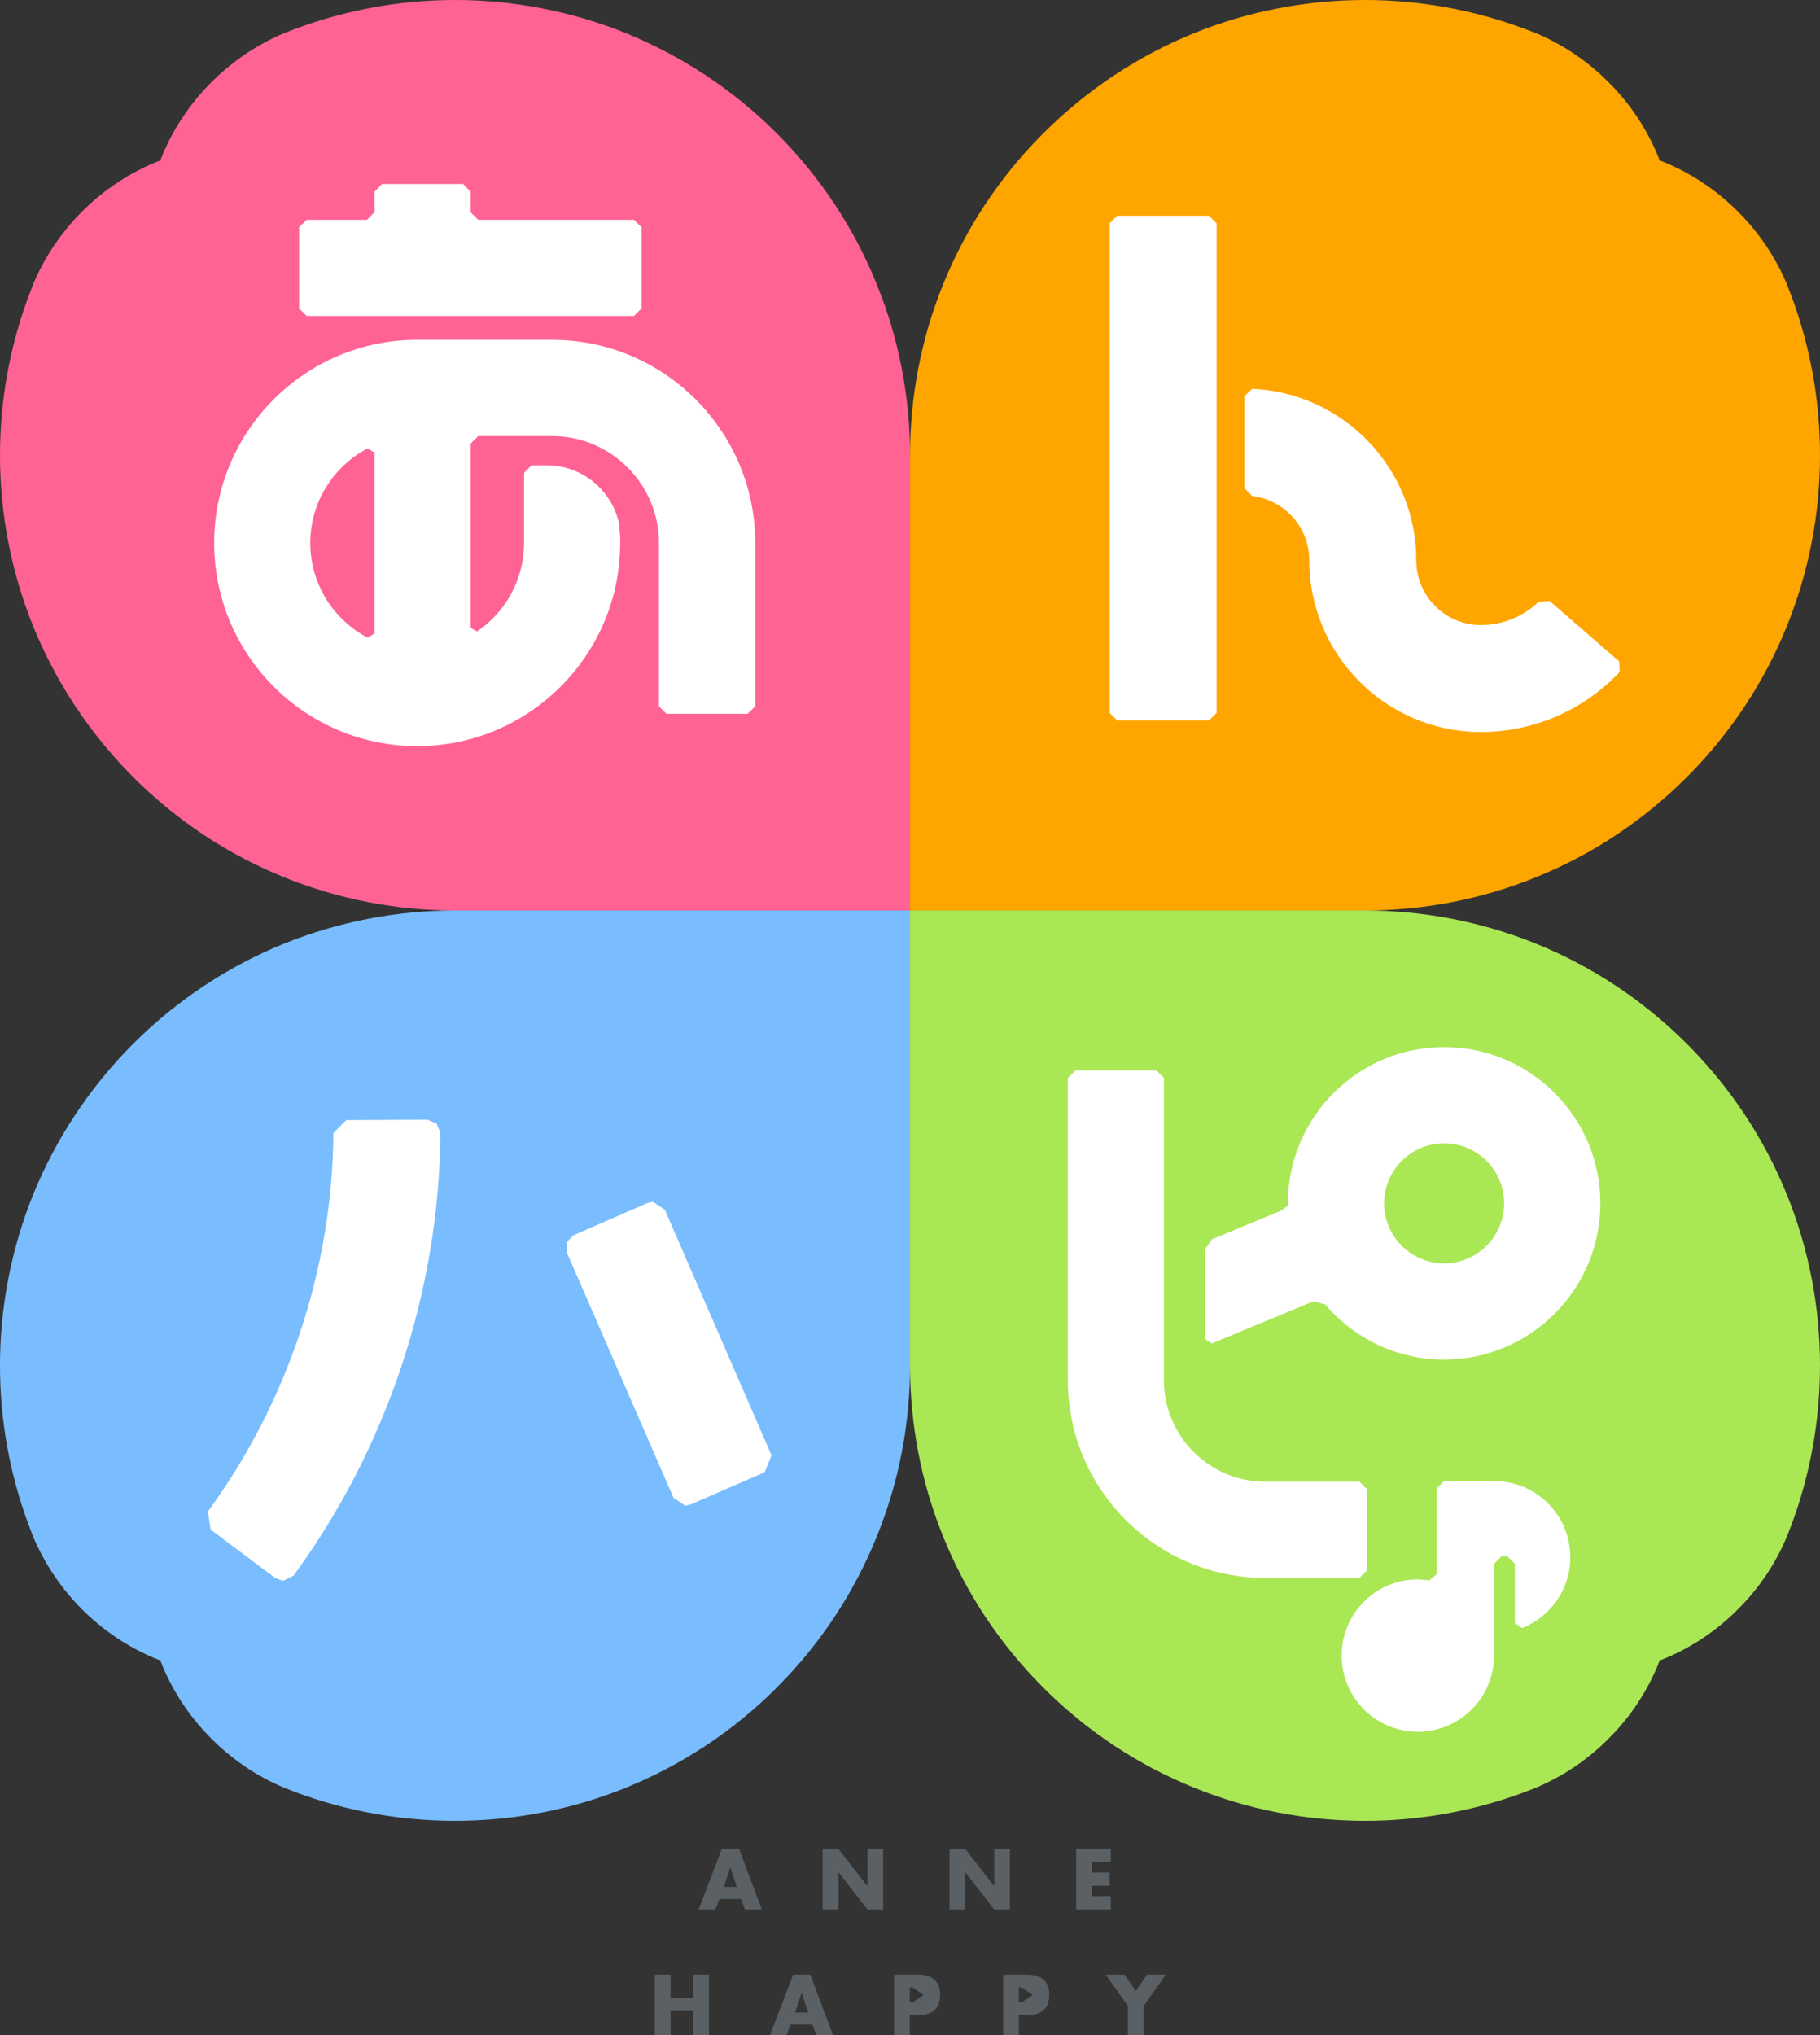 <?xml version="1.0" encoding="utf-8"?>
<!-- Generator: Adobe Illustrator 27.1.1, SVG Export Plug-In . SVG Version: 6.00 Build 0)  -->
<svg version="1.1" id="레이어_1" xmlns="http://www.w3.org/2000/svg" xmlns:xlink="http://www.w3.org/1999/xlink" x="0px"
	 y="0px" viewBox="0 0 720 804.731" enable-background="new 0 0 720 804.731" xml:space="preserve">
<rect x="0" y="0" width="720" height="804.731" fill="#333333" stroke="none"/>
<path fill="#FFA500" d="M373.176,112.264c8.769-21.663,21.96-41.954,39.538-59.532c17.578-17.576,37.867-30.731,59.571-39.577
	C493.911,4.387,516.99,0,540.029,0c21.441,0,42.809,3.829,63.136,11.409l4.57,1.746c10.778,4.573,20.513,11.186,28.579,19.325
	c8.211,8.138,14.788,17.837,19.322,28.615l0.93,2.341l2.377,0.93c10.778,4.57,20.477,11.148,28.579,19.286
	c8.174,8.138,14.791,17.837,19.322,28.613l1.785,4.609c7.58,20.291,11.37,41.732,11.37,63.138c0,23.04-4.348,46.041-13.155,67.706
	c-8.807,21.702-21.962,41.992-39.538,59.571c-17.578,17.576-37.867,30.77-59.571,39.538c-21.627,8.807-44.705,13.194-67.706,13.194
	H360.02V180.011C360.02,156.969,364.366,133.929,373.176,112.264"/>
<path fill="#FF6394" d="M346.79,112.264c-8.771-21.663-21.926-41.954-39.504-59.532c-17.54-17.576-37.942-30.731-59.568-39.577
	C226.052,4.387,203.013,0,180.009,0C158.53,0,137.2,3.829,116.834,11.409l-4.57,1.746c-10.776,4.573-20.438,11.186-28.615,19.325
	c-8.138,8.138-14.752,17.837-19.286,28.615l-0.928,2.341l-2.379,0.93c-10.74,4.57-20.477,11.148-28.615,19.286
	c-8.1,8.138-14.716,17.837-19.286,28.613l-1.746,4.609C3.79,137.164,0,158.605,0,180.011c0,23.04,4.384,46.041,13.155,67.706
	c8.843,21.702,21.999,41.992,39.541,59.571c17.576,17.576,37.903,30.77,59.568,39.538c21.665,8.807,44.705,13.194,67.745,13.194
	h180.009V180.011C360.018,156.969,355.634,133.929,346.79,112.264"/>
<path fill="#79BDFF" d="M346.79,607.736c-8.771,21.665-21.926,41.992-39.504,59.571c-17.54,17.578-37.942,30.733-59.568,39.541
	c-21.665,8.807-44.705,13.155-67.709,13.155c-21.479,0-42.809-3.792-63.175-11.372l-4.57-1.783
	c-10.776-4.573-20.438-11.15-28.615-19.325c-8.138-8.102-14.752-17.837-19.286-28.576l-0.928-2.379l-2.379-0.93
	c-10.74-4.532-20.477-11.148-28.615-19.286c-8.1-8.138-14.716-17.837-19.286-28.615l-1.746-4.57C3.79,582.838,0,561.434,0,540.029
	c0-23.04,4.384-46.08,13.155-67.784c8.843-21.663,21.999-41.954,39.541-59.532c17.576-17.54,37.903-30.731,59.568-39.538
	c21.665-8.771,44.705-13.155,67.745-13.155h180.009v180.009C360.018,563.069,355.634,586.073,346.79,607.736"/>
<path fill="#AAE754" d="M373.176,607.736c8.769,21.665,21.96,41.992,39.538,59.571s37.867,30.733,59.571,39.541
	c21.627,8.807,44.705,13.155,67.745,13.155c21.441,0,42.809-3.792,63.136-11.372l4.57-1.783
	c10.778-4.573,20.513-11.15,28.579-19.325c8.211-8.102,14.788-17.837,19.322-28.576l0.93-2.379l2.377-0.93
	c10.778-4.532,20.477-11.148,28.579-19.286c8.174-8.138,14.791-17.837,19.322-28.615l1.785-4.57
	c7.58-20.327,11.37-41.732,11.37-63.136c0-23.04-4.348-46.08-13.155-67.784c-8.807-21.663-21.962-41.954-39.538-59.532
	c-17.578-17.54-37.867-30.731-59.571-39.538c-21.627-8.771-44.705-13.155-67.706-13.155H360.02v180.009
	C360.02,563.069,364.366,586.073,373.176,607.736"/>
<path fill="#5A6063" d="M284.62,750.883l-1.674,4.162h-6.578l9.179-23.931h6.838l8.993,23.931h-6.652l-1.56-4.162H284.62z
	 M288.969,738.508h-0.075l-2.527,7.619h5.128L288.969,738.508z"/>
<polygon fill="#5A6063" points="325.461,731.112 331.703,731.112 343.111,745.755 343.186,745.755 343.186,731.112 349.392,731.112 
	349.392,755.045 343.186,755.045 331.777,740.402 331.703,740.402 331.703,755.045 325.461,755.045 "/>
<polygon fill="#5A6063" points="375.628,731.112 381.869,731.112 393.242,745.755 393.315,745.755 393.315,731.112 399.52,731.112 
	399.52,755.045 393.315,755.045 381.944,740.402 381.869,740.402 381.869,755.045 375.628,755.045 "/>
<polygon fill="#5A6063" points="432.002,736.39 432.002,740.404 438.988,740.404 438.988,745.644 432.002,745.644 432.002,749.769 
	439.433,749.769 439.433,755.045 425.758,755.045 425.758,731.114 439.433,731.114 439.433,736.39 "/>
<polygon fill="#5A6063" points="274.214,790.049 274.214,780.798 280.456,780.798 280.456,804.729 274.214,804.729 274.214,794.919 
	265.294,794.919 265.294,804.729 259.052,804.729 259.052,780.798 265.294,780.798 265.294,790.049 "/>
<path fill="#5A6063" d="M312.75,800.567l-1.597,4.162h-6.578l9.215-23.931h6.764l8.993,23.931h-6.614l-1.524-4.162H312.75z
	 M317.211,788.192h-0.15l-2.565,7.619h5.242L317.211,788.192z"/>
<path fill="#5A6063" d="M353.701,780.798h9.515c5.128,0,8.696,2.377,8.696,7.877c0,5.65-3.048,8.102-8.474,8.102h-3.529v7.952
	h-6.208V780.798 M359.909,791.796h1.039l4.423-2.935l-4.423-3.046h-1.039V791.796z"/>
<path fill="#5A6063" d="M396.846,780.798h9.515c5.165,0,8.732,2.377,8.732,7.877c0,5.65-3.085,8.102-8.474,8.102h-3.566v7.952
	h-6.208V780.798 M403.054,791.796h1.039l4.498-2.935l-4.498-3.046h-1.039V791.796z"/>
<polygon fill="#5A6063" points="437.389,780.798 444.858,780.798 449.354,787.303 453.776,780.798 461.245,780.798 452.402,793.247 
	452.402,804.731 446.233,804.731 446.233,793.247 "/>
<polygon fill="#FFFFFF" points="478.268,85.323 441.959,85.323 438.988,88.297 438.988,281.908 441.959,284.881 478.268,284.881 
	481.314,281.908 481.314,88.297 "/>
<path fill="#FFFFFF" d="M608.741,237.908c-6.094,5.911-14.271,9.254-22.929,9.254c-14.085,0-25.53-11.484-25.53-25.603
	c0-36.456-28.837-66.223-64.921-67.82l-3.048,2.935v36.345l3.048,3.121c12.708,1.486,22.593,12.3,22.593,25.419
	c0,37.42,30.473,67.892,67.858,67.892c20.883,0,40.727-8.621,54.962-23.784l-0.225-4.162l-27.463-23.82L608.741,237.908"/>
<path fill="#FFFFFF" d="M169.049,442.74l-32.072,0.15l-5.09,5.128c-0.336,53.252-17.986,106.392-49.65,149.648l1.08,7.136
	l25.678,19.25l3.01,1.041l4.126-2.082c37.086-50.575,57.711-112.822,58.083-175.178l-1.524-3.604L169.049,442.74"/>
<polygon fill="#FFFFFF" points="305.208,575.444 262.991,478.306 258.31,475.222 256.266,475.63 226.835,488.452 224.159,491.237 
	224.195,495.141 266.448,592.279 271.093,595.363 273.137,594.919 302.532,582.135 "/>
<path fill="#FFFFFF" d="M509.482,475.816l0.036,0.855l-2.749,2.044l-27.388,11.334l-2.751,4.126v35.229l2.751,1.821l40.171-16.648
	l4.645,1.189c11.334,13.341,28.279,21.851,47.084,21.851c34.113,0,61.834-27.724,61.834-61.8s-27.721-61.798-61.834-61.798
	C537.242,414.018,509.482,441.739,509.482,475.816 M571.282,499.561c-13.044,0-23.709-10.665-23.709-23.745
	c0-13.08,10.665-23.745,23.709-23.745c13.153,0,23.745,10.665,23.745,23.745C595.027,488.896,584.435,499.561,571.282,499.561"/>
<path fill="#FFFFFF" d="M537.8,585.887h-37.275c-22.11,0-40.06-17.984-40.06-40.058V426.243l-2.971-2.974h-32.072l-2.971,2.974
	v119.586c0,43.07,35.043,78.113,78.074,78.113H537.8l3.01-3.01V588.86L537.8,585.887"/>
<path fill="#FFFFFF" d="M588.08,585.587c-4.387,0-12.339-0.036-16.723-0.036l-2.974,2.974v33.927l-2.899,2.416l-4.57-0.37
	c-16.687,0-30.139,13.489-30.139,30.137s13.452,30.137,30.139,30.137c16.61,0,30.137-13.489,30.137-30.137v-36.306l3.01-2.974h2.23
	l2.974,2.974v23.448l2.862,2.007c11.148-4.384,19.1-15.274,19.1-27.982c0-15.682-11.928-28.54-27.202-30.028L588.08,585.587"/>
<polygon fill="#FFFFFF" points="250.802,86.922 189.15,86.922 186.178,83.912 186.178,75.774 183.205,72.764 151.136,72.764 
	148.162,75.774 148.162,83.912 145.152,86.922 121.294,86.922 118.322,89.859 118.322,121.967 121.294,124.939 250.802,124.939 
	253.812,121.967 253.812,89.859 "/>
<path fill="#FFFFFF" d="M165.035,134.376c-44.333,0-80.306,36.045-80.306,80.342s35.973,80.306,80.306,80.306
	c44.297,0,80.306-36.009,80.306-80.306v-2.602l-0.522-5.5c-3.046-12.969-14.641-22.629-28.502-22.629h-6.02l-2.974,2.971v27.76
	c0,14.53-7.433,27.388-18.581,34.97l-2.565-1.377v-72.873l2.974-3.01h29.245c23.301,0,42.29,18.989,42.29,42.29v64.549l2.974,2.974
	h32.069l3.048-2.974v-64.549c0-44.297-36.048-80.342-80.381-80.342H165.035 M145.452,177.296l2.713,1.674v71.499l-2.713,1.708
	c-13.491-7.097-22.706-21.218-22.706-37.458S131.961,184.321,145.452,177.296"/>
</svg>
